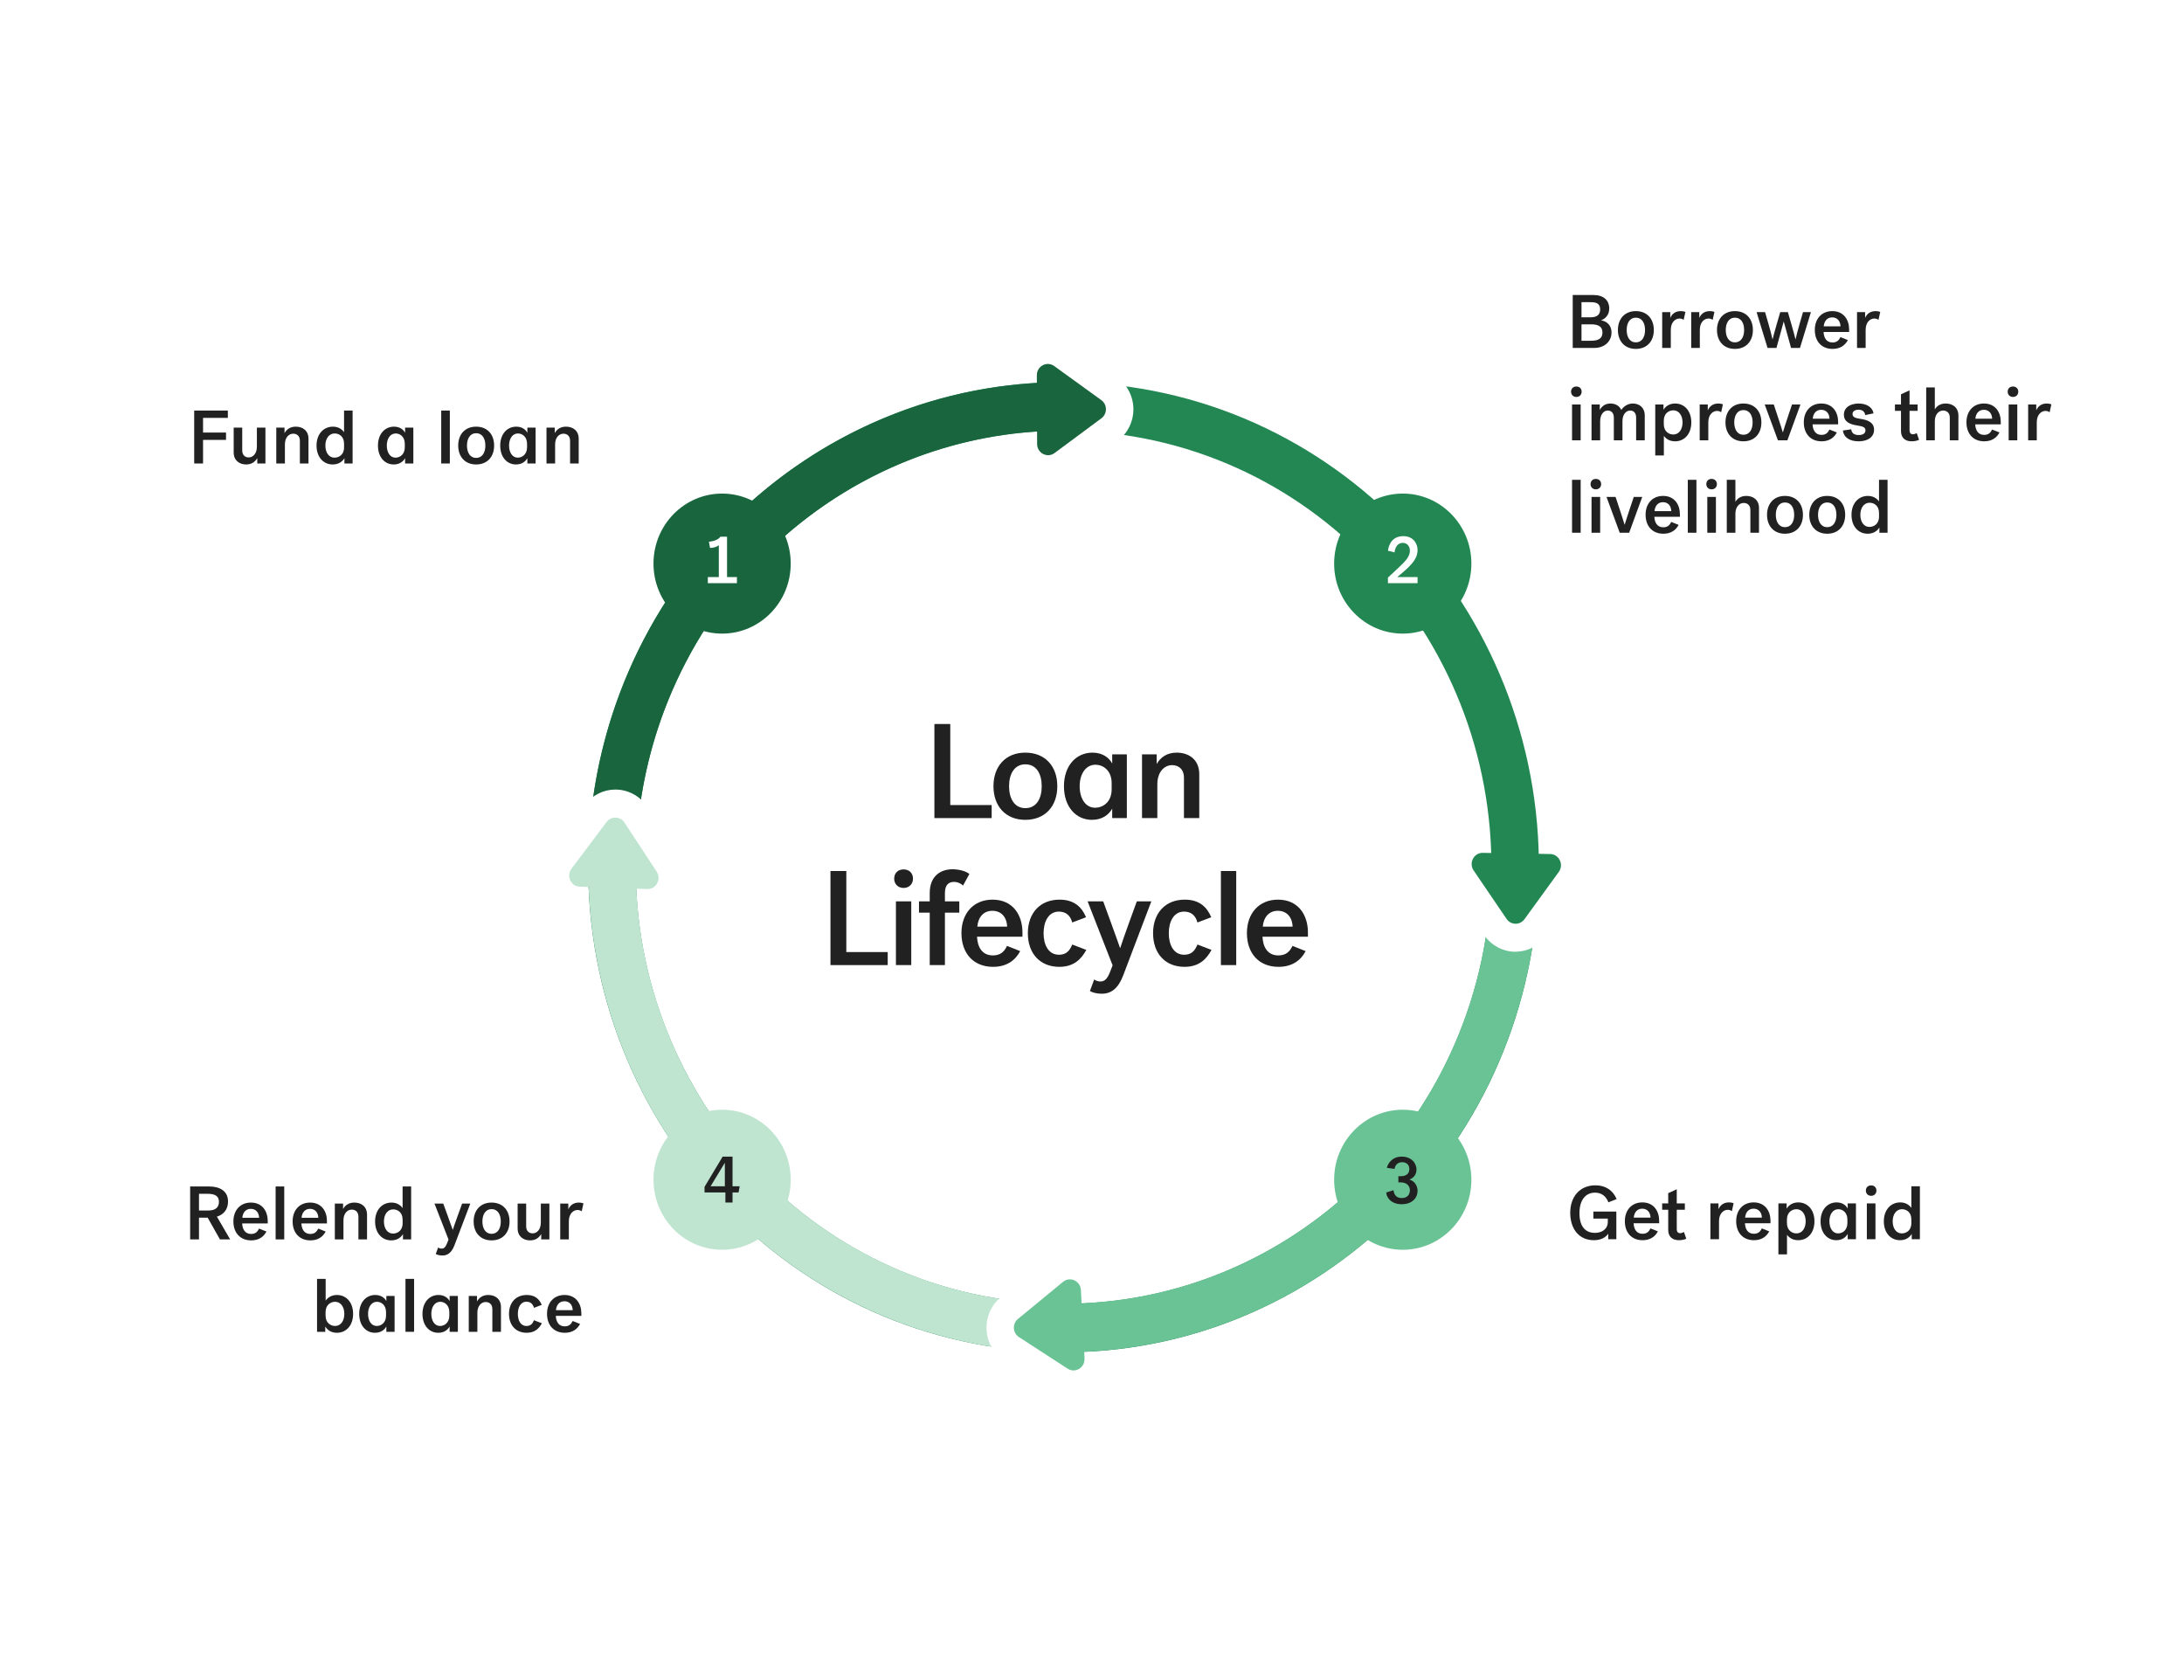 <svg width="520" height="400" viewBox="0 0 520 400" fill="none" xmlns="http://www.w3.org/2000/svg">
<rect width="520" height="400" rx="28" fill="white"/>
<path d="M48.345 110.347V104.731H53.817V102.985H48.345V99.493H54.249V97.747H46.239V110.347H48.345Z" fill="#212121"/>
<path d="M63.198 101.815H61.164V106.333C61.164 108.025 60.21 108.907 59.22 108.907C58.428 108.907 57.672 108.439 57.672 107.215V101.815H55.638V107.719C55.638 109.627 56.988 110.581 58.608 110.581C59.922 110.581 60.732 109.951 61.254 109.069V110.347H63.198V101.815Z" fill="#212121"/>
<path d="M65.782 110.347H67.834V105.829C67.834 104.137 68.788 103.255 69.814 103.255C70.606 103.255 71.398 103.723 71.398 104.947V110.347H73.45V104.461C73.45 102.535 72.082 101.581 70.426 101.581C69.094 101.581 68.248 102.229 67.744 103.111V101.815H65.782V110.347Z" fill="#212121"/>
<path d="M79.272 101.581C77.058 101.581 75.366 103.309 75.366 106.081C75.366 108.853 77.022 110.581 79.2 110.581C80.676 110.581 81.54 109.861 82.008 109.087V110.347H83.952V97.747H81.918V102.895C81.414 102.175 80.532 101.581 79.272 101.581ZM81.918 106.531C81.918 108.331 80.622 108.961 79.632 108.961C78.3 108.961 77.472 107.737 77.472 106.081C77.472 104.443 78.318 103.201 79.686 103.201C80.658 103.201 81.918 103.831 81.918 105.631V106.531Z" fill="#212121"/>
<path d="M89.991 106.081C89.991 108.853 91.611 110.581 93.735 110.581C95.175 110.581 96.003 109.861 96.453 109.087V110.347H98.415V101.815H96.453V103.039C96.021 102.211 95.103 101.581 93.807 101.581C91.647 101.581 89.991 103.309 89.991 106.081ZM94.221 103.201C95.157 103.201 96.381 103.885 96.381 105.685V106.477C96.381 108.277 95.139 108.961 94.167 108.961C92.889 108.961 92.097 107.737 92.097 106.081C92.097 104.443 92.907 103.201 94.221 103.201Z" fill="#212121"/>
<path d="M105.052 110.347H107.104V97.747H105.052V110.347Z" fill="#212121"/>
<path d="M113.364 101.581C110.736 101.581 109.098 103.399 109.098 106.081C109.098 108.763 110.736 110.581 113.364 110.581C116.01 110.581 117.648 108.763 117.648 106.081C117.648 103.399 116.01 101.581 113.364 101.581ZM113.364 109.015C111.888 109.015 111.186 107.701 111.186 106.081C111.186 104.461 111.888 103.147 113.364 103.147C114.876 103.147 115.56 104.461 115.56 106.081C115.56 107.701 114.876 109.015 113.364 109.015Z" fill="#212121"/>
<path d="M119.1 106.081C119.1 108.853 120.72 110.581 122.844 110.581C124.284 110.581 125.112 109.861 125.562 109.087V110.347H127.524V101.815H125.562V103.039C125.13 102.211 124.212 101.581 122.916 101.581C120.756 101.581 119.1 103.309 119.1 106.081ZM123.33 103.201C124.266 103.201 125.49 103.885 125.49 105.685V106.477C125.49 108.277 124.248 108.961 123.276 108.961C121.998 108.961 121.206 107.737 121.206 106.081C121.206 104.443 122.016 103.201 123.33 103.201Z" fill="#212121"/>
<path d="M130.118 110.347H132.17V105.829C132.17 104.137 133.124 103.255 134.15 103.255C134.942 103.255 135.734 103.723 135.734 104.947V110.347H137.786V104.461C137.786 102.535 136.418 101.581 134.762 101.581C133.43 101.581 132.584 102.229 132.08 103.111V101.815H130.118V110.347Z" fill="#212121"/>
<path d="M374.458 82.837H379.625C382 82.837 383.693 81.307 383.693 79.165C383.693 77.275 382.397 76.447 381.191 76.267C382.109 75.925 383.153 75.115 383.153 73.441C383.153 71.515 381.82 70.237 379.391 70.237H374.458V82.837ZM378.832 71.947C380.326 71.947 380.993 72.469 380.993 73.657C380.993 74.971 380.201 75.547 378.671 75.547H376.547V71.947H378.832ZM376.547 77.221H378.851C380.507 77.221 381.533 77.707 381.533 79.165C381.533 80.299 380.939 81.127 378.887 81.127H376.547V77.221Z" fill="#212121"/>
<path d="M389.482 74.071C386.854 74.071 385.216 75.889 385.216 78.571C385.216 81.253 386.854 83.071 389.482 83.071C392.128 83.071 393.766 81.253 393.766 78.571C393.766 75.889 392.128 74.071 389.482 74.071ZM389.482 81.505C388.006 81.505 387.304 80.191 387.304 78.571C387.304 76.951 388.006 75.637 389.482 75.637C390.994 75.637 391.678 76.951 391.678 78.571C391.678 80.191 390.994 81.505 389.482 81.505Z" fill="#212121"/>
<path d="M401.285 74.269C400.943 74.125 400.547 74.071 400.205 74.071C399.035 74.071 398.153 74.611 397.685 75.691V74.305H395.759V82.837H397.811V78.535C397.811 76.699 398.891 75.835 399.881 75.835C400.241 75.835 400.619 75.943 400.871 76.159L401.285 74.269Z" fill="#212121"/>
<path d="M408.194 74.269C407.852 74.125 407.456 74.071 407.114 74.071C405.944 74.071 405.062 74.611 404.594 75.691V74.305H402.668V82.837H404.72V78.535C404.72 76.699 405.8 75.835 406.79 75.835C407.15 75.835 407.528 75.943 407.78 76.159L408.194 74.269Z" fill="#212121"/>
<path d="M413.072 74.071C410.444 74.071 408.806 75.889 408.806 78.571C408.806 81.253 410.444 83.071 413.072 83.071C415.718 83.071 417.356 81.253 417.356 78.571C417.356 75.889 415.718 74.071 413.072 74.071ZM413.072 81.505C411.596 81.505 410.894 80.191 410.894 78.571C410.894 76.951 411.596 75.637 413.072 75.637C414.584 75.637 415.268 76.951 415.268 78.571C415.268 80.191 414.584 81.505 413.072 81.505Z" fill="#212121"/>
<path d="M423.868 74.305C423.85 74.305 422.338 79.525 422.05 80.767H422.014C421.78 79.435 420.25 74.305 420.25 74.305H418.234L420.844 82.837H422.968C422.968 82.837 424.57 77.059 424.696 76.537C424.822 77.059 426.442 82.837 426.442 82.837H428.566L431.176 74.305H429.286C429.286 74.305 427.792 79.381 427.522 80.767H427.486C427.234 79.597 425.686 74.305 425.686 74.305H423.868Z" fill="#212121"/>
<path d="M438.199 80.263C437.857 81.001 437.353 81.541 436.309 81.541C434.797 81.541 434.239 80.317 434.185 79.039H440.269V78.463C440.269 76.141 438.991 74.071 436.255 74.071C433.753 74.071 432.097 75.871 432.097 78.553C432.097 81.271 433.717 83.071 436.327 83.071C438.109 83.071 439.297 82.243 439.963 80.965L438.199 80.263ZM436.237 75.565C437.371 75.565 438.163 76.339 438.217 77.689H434.221C434.329 76.447 435.031 75.565 436.237 75.565Z" fill="#212121"/>
<path d="M447.674 74.269C447.332 74.125 446.936 74.071 446.594 74.071C445.424 74.071 444.542 74.611 444.074 75.691V74.305H442.148V82.837H444.2V78.535C444.2 76.699 445.28 75.835 446.27 75.835C446.63 75.835 447.008 75.943 447.26 76.159L447.674 74.269Z" fill="#212121"/>
<path d="M374.062 93.263C374.062 93.947 374.548 94.505 375.322 94.505C376.096 94.505 376.583 93.947 376.583 93.263C376.583 92.507 376.06 92.021 375.322 92.021C374.584 92.021 374.062 92.507 374.062 93.263ZM374.297 104.837H376.349V96.305H374.297V104.837Z" fill="#212121"/>
<path d="M378.937 104.837H380.989V100.319C380.989 98.627 381.871 97.745 382.807 97.745C383.545 97.745 384.247 98.213 384.247 99.437V104.837H386.299V100.319C386.299 98.627 387.181 97.745 388.135 97.745C388.873 97.745 389.557 98.213 389.557 99.437V104.837H391.609V98.933C391.609 97.025 390.313 96.071 388.765 96.071C387.487 96.071 386.515 96.845 386.029 97.601C385.579 96.629 384.625 96.071 383.437 96.071C382.195 96.071 381.385 96.719 380.899 97.601V96.305H378.937V104.837Z" fill="#212121"/>
<path d="M398.841 105.071C401.037 105.071 402.693 103.343 402.693 100.571C402.693 97.799 401.037 96.071 398.841 96.071C397.491 96.071 396.555 96.737 396.069 97.565V96.305H394.107V108.437H396.159V103.775C396.645 104.441 397.455 105.071 398.841 105.071ZM396.141 100.157C396.141 98.375 397.401 97.691 398.409 97.691C399.759 97.691 400.605 98.933 400.605 100.571C400.605 102.227 399.759 103.451 398.409 103.451C397.401 103.451 396.141 102.767 396.141 100.985V100.157Z" fill="#212121"/>
<path d="M410.215 96.269C409.873 96.125 409.477 96.071 409.135 96.071C407.965 96.071 407.083 96.611 406.615 97.691V96.305H404.689V104.837H406.741V100.535C406.741 98.699 407.821 97.835 408.811 97.835C409.171 97.835 409.549 97.943 409.801 98.159L410.215 96.269Z" fill="#212121"/>
<path d="M415.094 96.071C412.466 96.071 410.827 97.889 410.827 100.571C410.827 103.253 412.466 105.071 415.094 105.071C417.74 105.071 419.377 103.253 419.377 100.571C419.377 97.889 417.74 96.071 415.094 96.071ZM415.094 103.505C413.618 103.505 412.916 102.191 412.916 100.571C412.916 98.951 413.618 97.637 415.094 97.637C416.606 97.637 417.29 98.951 417.29 100.571C417.29 102.191 416.606 103.505 415.094 103.505Z" fill="#212121"/>
<path d="M423.318 104.837H425.568L428.682 96.305H426.666C426.666 96.305 424.902 101.525 424.506 102.911H424.47C424.074 101.525 422.328 96.305 422.328 96.305H420.168L423.318 104.837Z" fill="#212121"/>
<path d="M435.58 102.263C435.238 103.001 434.734 103.541 433.69 103.541C432.178 103.541 431.62 102.317 431.566 101.039H437.65V100.463C437.65 98.141 436.372 96.071 433.636 96.071C431.134 96.071 429.478 97.871 429.478 100.553C429.478 103.271 431.098 105.071 433.708 105.071C435.49 105.071 436.678 104.243 437.344 102.965L435.58 102.263ZM433.618 97.565C434.752 97.565 435.544 98.339 435.598 99.689H431.602C431.71 98.447 432.412 97.565 433.618 97.565Z" fill="#212121"/>
<path d="M441.077 98.573C441.077 97.907 441.707 97.547 442.499 97.547C443.453 97.547 443.993 98.015 444.101 98.825L446.081 98.411C445.847 96.953 444.407 96.071 442.535 96.071C440.699 96.071 439.025 96.917 439.025 98.717C439.025 100.373 440.321 101.021 442.265 101.309C443.687 101.525 444.155 101.795 444.155 102.461C444.155 103.217 443.507 103.577 442.553 103.577C441.527 103.577 440.861 103.163 440.771 102.209L438.791 102.497C438.989 104.171 440.429 105.071 442.535 105.071C444.749 105.071 446.207 104.027 446.207 102.317C446.207 100.517 444.623 99.959 442.841 99.707C441.797 99.545 441.077 99.329 441.077 98.573Z" fill="#212121"/>
<path d="M456.362 103.109C456.092 103.253 455.822 103.397 455.462 103.397C454.976 103.397 454.652 103.127 454.652 102.389V97.817H456.578V96.305H454.652V92.939L452.618 93.875V96.305H451.178V97.817H452.618V102.641C452.618 104.207 453.59 105.071 455.174 105.071C455.84 105.071 456.488 104.927 456.92 104.711L456.362 103.109Z" fill="#212121"/>
<path d="M458.619 104.837H460.671V100.319C460.671 98.627 461.625 97.745 462.651 97.745C463.461 97.745 464.235 98.213 464.235 99.437V104.837H466.287V98.951C466.287 97.025 464.919 96.071 463.263 96.071C461.913 96.071 461.103 96.719 460.671 97.475V92.237H458.619V104.837Z" fill="#212121"/>
<path d="M474.305 102.263C473.963 103.001 473.459 103.541 472.415 103.541C470.903 103.541 470.345 102.317 470.291 101.039H476.375V100.463C476.375 98.141 475.097 96.071 472.361 96.071C469.859 96.071 468.203 97.871 468.203 100.553C468.203 103.271 469.823 105.071 472.433 105.071C474.215 105.071 475.403 104.243 476.069 102.965L474.305 102.263ZM472.343 97.565C473.477 97.565 474.269 98.339 474.323 99.689H470.326C470.434 98.447 471.137 97.565 472.343 97.565Z" fill="#212121"/>
<path d="M478.02 93.263C478.02 93.947 478.506 94.505 479.28 94.505C480.054 94.505 480.54 93.947 480.54 93.263C480.54 92.507 480.018 92.021 479.28 92.021C478.542 92.021 478.02 92.507 478.02 93.263ZM478.254 104.837H480.306V96.305H478.254V104.837Z" fill="#212121"/>
<path d="M488.42 96.269C488.078 96.125 487.682 96.071 487.34 96.071C486.17 96.071 485.288 96.611 484.82 97.691V96.305H482.894V104.837H484.946V100.535C484.946 98.699 486.026 97.835 487.016 97.835C487.376 97.835 487.754 97.943 488.006 98.159L488.42 96.269Z" fill="#212121"/>
<path d="M374.297 126.837H376.349V114.237H374.297V126.837Z" fill="#212121"/>
<path d="M378.703 115.263C378.703 115.947 379.189 116.505 379.963 116.505C380.737 116.505 381.223 115.947 381.223 115.263C381.223 114.507 380.701 114.021 379.963 114.021C379.225 114.021 378.703 114.507 378.703 115.263ZM378.937 126.837H380.989V118.305H378.937V126.837Z" fill="#212121"/>
<path d="M385.648 126.837H387.898L391.012 118.305H388.996C388.996 118.305 387.232 123.525 386.836 124.911H386.8C386.404 123.525 384.658 118.305 384.658 118.305H382.498L385.648 126.837Z" fill="#212121"/>
<path d="M397.91 124.263C397.568 125.001 397.064 125.541 396.02 125.541C394.508 125.541 393.95 124.317 393.896 123.039H399.98V122.463C399.98 120.141 398.702 118.071 395.966 118.071C393.464 118.071 391.808 119.871 391.808 122.553C391.808 125.271 393.428 127.071 396.038 127.071C397.82 127.071 399.008 126.243 399.674 124.965L397.91 124.263ZM395.948 119.565C397.082 119.565 397.874 120.339 397.928 121.689H393.932C394.04 120.447 394.742 119.565 395.948 119.565Z" fill="#212121"/>
<path d="M401.859 126.837H403.911V114.237H401.859V126.837Z" fill="#212121"/>
<path d="M406.266 115.263C406.266 115.947 406.752 116.505 407.526 116.505C408.3 116.505 408.786 115.947 408.786 115.263C408.786 114.507 408.264 114.021 407.526 114.021C406.788 114.021 406.266 114.507 406.266 115.263ZM406.5 126.837H408.552V118.305H406.5V126.837Z" fill="#212121"/>
<path d="M411.14 126.837H413.192V122.319C413.192 120.627 414.146 119.745 415.172 119.745C415.982 119.745 416.756 120.213 416.756 121.437V126.837H418.808V120.951C418.808 119.025 417.44 118.071 415.784 118.071C414.434 118.071 413.624 118.719 413.192 119.475V114.237H411.14V126.837Z" fill="#212121"/>
<path d="M424.99 118.071C422.362 118.071 420.724 119.889 420.724 122.571C420.724 125.253 422.362 127.071 424.99 127.071C427.636 127.071 429.274 125.253 429.274 122.571C429.274 119.889 427.636 118.071 424.99 118.071ZM424.99 125.505C423.514 125.505 422.812 124.191 422.812 122.571C422.812 120.951 423.514 119.637 424.99 119.637C426.502 119.637 427.186 120.951 427.186 122.571C427.186 124.191 426.502 125.505 424.99 125.505Z" fill="#212121"/>
<path d="M435.045 118.071C432.417 118.071 430.779 119.889 430.779 122.571C430.779 125.253 432.417 127.071 435.045 127.071C437.691 127.071 439.329 125.253 439.329 122.571C439.329 119.889 437.691 118.071 435.045 118.071ZM435.045 125.505C433.569 125.505 432.867 124.191 432.867 122.571C432.867 120.951 433.569 119.637 435.045 119.637C436.557 119.637 437.241 120.951 437.241 122.571C437.241 124.191 436.557 125.505 435.045 125.505Z" fill="#212121"/>
<path d="M444.739 118.071C442.525 118.071 440.833 119.799 440.833 122.571C440.833 125.343 442.489 127.071 444.667 127.071C446.143 127.071 447.007 126.351 447.475 125.577V126.837H449.419V114.237H447.385V119.385C446.881 118.665 445.999 118.071 444.739 118.071ZM447.385 123.021C447.385 124.821 446.089 125.451 445.099 125.451C443.767 125.451 442.939 124.227 442.939 122.571C442.939 120.933 443.785 119.691 445.153 119.691C446.125 119.691 447.385 120.321 447.385 122.121V123.021Z" fill="#212121"/>
<path d="M379.372 290.127H382.81V290.883C382.81 292.701 381.334 293.529 379.75 293.529C377.374 293.529 376.06 291.891 376.06 288.849C376.06 285.663 377.554 283.953 379.768 283.953C381.37 283.953 382.414 284.853 382.954 286.257L384.916 285.483C384.016 283.377 382.27 282.207 379.876 282.207C376.132 282.207 373.864 284.925 373.864 288.759C373.864 292.413 375.826 295.275 379.498 295.275C381.352 295.275 382.396 294.483 382.918 293.727V295.041H384.844V288.453H379.372V290.127Z" fill="#212121"/>
<path d="M392.97 292.467C392.628 293.205 392.124 293.745 391.08 293.745C389.568 293.745 389.01 292.521 388.956 291.243H395.04V290.667C395.04 288.345 393.762 286.275 391.026 286.275C388.524 286.275 386.868 288.075 386.868 290.757C386.868 293.475 388.488 295.275 391.098 295.275C392.88 295.275 394.068 294.447 394.734 293.169L392.97 292.467ZM391.008 287.769C392.142 287.769 392.934 288.543 392.988 289.893H388.992C389.1 288.651 389.802 287.769 391.008 287.769Z" fill="#212121"/>
<path d="M400.938 293.313C400.668 293.457 400.398 293.601 400.038 293.601C399.552 293.601 399.228 293.331 399.228 292.593V288.021H401.154V286.509H399.228V283.143L397.194 284.079V286.509H395.754V288.021H397.194V292.845C397.194 294.411 398.166 295.275 399.75 295.275C400.416 295.275 401.064 295.131 401.496 294.915L400.938 293.313Z" fill="#212121"/>
<path d="M412.764 286.473C412.422 286.329 412.026 286.275 411.684 286.275C410.514 286.275 409.632 286.815 409.164 287.895V286.509H407.238V295.041H409.29V290.739C409.29 288.903 410.37 288.039 411.36 288.039C411.72 288.039 412.098 288.147 412.35 288.363L412.764 286.473Z" fill="#212121"/>
<path d="M419.478 292.467C419.136 293.205 418.632 293.745 417.588 293.745C416.076 293.745 415.518 292.521 415.464 291.243H421.548V290.667C421.548 288.345 420.27 286.275 417.534 286.275C415.032 286.275 413.376 288.075 413.376 290.757C413.376 293.475 414.996 295.275 417.606 295.275C419.388 295.275 420.576 294.447 421.242 293.169L419.478 292.467ZM417.516 287.769C418.65 287.769 419.442 288.543 419.496 289.893H415.5C415.608 288.651 416.31 287.769 417.516 287.769Z" fill="#212121"/>
<path d="M428.161 295.275C430.357 295.275 432.013 293.547 432.013 290.775C432.013 288.003 430.357 286.275 428.161 286.275C426.811 286.275 425.875 286.941 425.389 287.769V286.509H423.427V298.641H425.479V293.979C425.965 294.645 426.775 295.275 428.161 295.275ZM425.461 290.361C425.461 288.579 426.721 287.895 427.729 287.895C429.079 287.895 429.925 289.137 429.925 290.775C429.925 292.431 429.079 293.655 427.729 293.655C426.721 293.655 425.461 292.971 425.461 291.189V290.361Z" fill="#212121"/>
<path d="M433.468 290.775C433.468 293.547 435.088 295.275 437.212 295.275C438.652 295.275 439.48 294.555 439.93 293.781V295.041H441.892V286.509H439.93V287.733C439.498 286.905 438.58 286.275 437.284 286.275C435.124 286.275 433.468 288.003 433.468 290.775ZM437.698 287.895C438.634 287.895 439.858 288.579 439.858 290.379V291.171C439.858 292.971 438.616 293.655 437.644 293.655C436.366 293.655 435.574 292.431 435.574 290.775C435.574 289.137 436.384 287.895 437.698 287.895Z" fill="#212121"/>
<path d="M444.252 283.467C444.252 284.151 444.738 284.709 445.512 284.709C446.286 284.709 446.772 284.151 446.772 283.467C446.772 282.711 446.25 282.225 445.512 282.225C444.774 282.225 444.252 282.711 444.252 283.467ZM444.486 295.041H446.538V286.509H444.486V295.041Z" fill="#212121"/>
<path d="M452.438 286.275C450.224 286.275 448.532 288.003 448.532 290.775C448.532 293.547 450.188 295.275 452.366 295.275C453.842 295.275 454.706 294.555 455.174 293.781V295.041H457.118V282.441H455.084V287.589C454.58 286.869 453.698 286.275 452.438 286.275ZM455.084 291.225C455.084 293.025 453.788 293.655 452.798 293.655C451.466 293.655 450.638 292.431 450.638 290.775C450.638 289.137 451.484 287.895 452.852 287.895C453.824 287.895 455.084 288.525 455.084 290.325V291.225Z" fill="#212121"/>
<path d="M54.291 286.082C54.291 283.31 51.986 282.482 49.791 282.482H45.273V295.082H47.379V289.916H49.449L52.364 295.082H54.794L51.645 289.664C53.246 289.178 54.291 287.954 54.291 286.082ZM52.13 286.136C52.13 287.414 51.356 288.206 49.593 288.206H47.379V284.228H49.449C51.194 284.228 52.13 284.768 52.13 286.136Z" fill="#212121"/>
<path d="M61.675 292.508C61.333 293.246 60.829 293.786 59.785 293.786C58.273 293.786 57.715 292.562 57.661 291.284H63.745V290.708C63.745 288.386 62.467 286.316 59.731 286.316C57.229 286.316 55.573 288.116 55.573 290.798C55.573 293.516 57.193 295.316 59.803 295.316C61.585 295.316 62.773 294.488 63.439 293.21L61.675 292.508ZM59.713 287.81C60.847 287.81 61.639 288.584 61.693 289.934H57.697C57.805 288.692 58.507 287.81 59.713 287.81Z" fill="#212121"/>
<path d="M65.624 295.082H67.676V282.482H65.624V295.082Z" fill="#212121"/>
<path d="M75.773 292.508C75.431 293.246 74.927 293.786 73.883 293.786C72.371 293.786 71.813 292.562 71.759 291.284H77.843V290.708C77.843 288.386 76.565 286.316 73.829 286.316C71.327 286.316 69.671 288.116 69.671 290.798C69.671 293.516 71.291 295.316 73.901 295.316C75.683 295.316 76.871 294.488 77.537 293.21L75.773 292.508ZM73.811 287.81C74.945 287.81 75.737 288.584 75.791 289.934H71.795C71.903 288.692 72.605 287.81 73.811 287.81Z" fill="#212121"/>
<path d="M79.722 295.082H81.774V290.564C81.774 288.872 82.728 287.99 83.754 287.99C84.546 287.99 85.338 288.458 85.338 289.682V295.082H87.39V289.196C87.39 287.27 86.022 286.316 84.366 286.316C83.034 286.316 82.188 286.964 81.684 287.846V286.55H79.722V295.082Z" fill="#212121"/>
<path d="M93.212 286.316C90.998 286.316 89.305 288.044 89.305 290.816C89.305 293.588 90.962 295.316 93.139 295.316C94.615 295.316 95.48 294.596 95.948 293.822V295.082H97.891V282.482H95.858V287.63C95.353 286.91 94.472 286.316 93.212 286.316ZM95.858 291.266C95.858 293.066 94.561 293.696 93.572 293.696C92.24 293.696 91.412 292.472 91.412 290.816C91.412 289.178 92.257 287.936 93.626 287.936C94.597 287.936 95.858 288.566 95.858 290.366V291.266Z" fill="#212121"/>
<path d="M111.977 286.55H110.033C110.033 286.55 108.125 291.752 107.819 292.778H107.783C107.441 291.752 105.533 286.55 105.533 286.55H103.445L106.793 295.118L106.433 296.036C106.055 296.99 105.677 297.278 105.155 297.278C104.849 297.278 104.543 297.17 104.327 297.008L103.751 298.556C104.093 298.754 104.651 298.916 105.353 298.916C106.595 298.916 107.549 298.214 108.215 296.45L111.977 286.55Z" fill="#212121"/>
<path d="M117.038 286.316C114.41 286.316 112.772 288.134 112.772 290.816C112.772 293.498 114.41 295.316 117.038 295.316C119.684 295.316 121.322 293.498 121.322 290.816C121.322 288.134 119.684 286.316 117.038 286.316ZM117.038 293.75C115.562 293.75 114.86 292.436 114.86 290.816C114.86 289.196 115.562 287.882 117.038 287.882C118.55 287.882 119.234 289.196 119.234 290.816C119.234 292.436 118.55 293.75 117.038 293.75Z" fill="#212121"/>
<path d="M130.804 286.55H128.77V291.068C128.77 292.76 127.816 293.642 126.826 293.642C126.034 293.642 125.278 293.174 125.278 291.95V286.55H123.244V292.454C123.244 294.362 124.594 295.316 126.214 295.316C127.528 295.316 128.338 294.686 128.86 293.804V295.082H130.804V286.55Z" fill="#212121"/>
<path d="M138.914 286.514C138.572 286.37 138.176 286.316 137.834 286.316C136.664 286.316 135.782 286.856 135.314 287.936V286.55H133.388V295.082H135.44V290.78C135.44 288.944 136.52 288.08 137.51 288.08C137.87 288.08 138.248 288.188 138.5 288.404L138.914 286.514Z" fill="#212121"/>
<path d="M80.219 308.316C78.942 308.316 78.041 308.928 77.537 309.648V304.482H75.486V317.082H77.448V315.822C77.915 316.596 78.761 317.316 80.219 317.316C82.415 317.316 84.072 315.588 84.072 312.816C84.072 310.044 82.415 308.316 80.219 308.316ZM77.519 312.402C77.519 310.62 78.779 309.936 79.787 309.936C81.138 309.936 81.984 311.178 81.984 312.816C81.984 314.472 81.138 315.696 79.787 315.696C78.779 315.696 77.519 315.012 77.519 313.23V312.402Z" fill="#212121"/>
<path d="M85.526 312.816C85.526 315.588 87.146 317.316 89.27 317.316C90.71 317.316 91.538 316.596 91.988 315.822V317.082H93.95V308.55H91.988V309.774C91.556 308.946 90.638 308.316 89.342 308.316C87.182 308.316 85.526 310.044 85.526 312.816ZM89.756 309.936C90.692 309.936 91.916 310.62 91.916 312.42V313.212C91.916 315.012 90.674 315.696 89.702 315.696C88.424 315.696 87.632 314.472 87.632 312.816C87.632 311.178 88.442 309.936 89.756 309.936Z" fill="#212121"/>
<path d="M96.544 317.082H98.596V304.482H96.544V317.082Z" fill="#212121"/>
<path d="M100.591 312.816C100.591 315.588 102.211 317.316 104.335 317.316C105.775 317.316 106.603 316.596 107.053 315.822V317.082H109.015V308.55H107.053V309.774C106.621 308.946 105.703 308.316 104.407 308.316C102.247 308.316 100.591 310.044 100.591 312.816ZM104.821 309.936C105.757 309.936 106.981 310.62 106.981 312.42V313.212C106.981 315.012 105.739 315.696 104.767 315.696C103.489 315.696 102.697 314.472 102.697 312.816C102.697 311.178 103.507 309.936 104.821 309.936Z" fill="#212121"/>
<path d="M111.609 317.082H113.661V312.564C113.661 310.872 114.615 309.99 115.641 309.99C116.433 309.99 117.225 310.458 117.225 311.682V317.082H119.277V311.196C119.277 309.27 117.909 308.316 116.253 308.316C114.921 308.316 114.075 308.964 113.571 309.846V308.55H111.609V317.082Z" fill="#212121"/>
<path d="M121.192 312.816C121.192 315.534 122.83 317.316 125.404 317.316C127.33 317.316 128.338 316.308 129.022 315.048L127.132 314.328C126.826 315.102 126.376 315.696 125.368 315.696C123.892 315.696 123.298 314.292 123.298 312.816C123.298 311.304 123.928 309.918 125.35 309.918C126.304 309.918 126.898 310.458 127.132 311.376L128.986 310.674C128.428 309.342 127.42 308.316 125.44 308.316C122.812 308.316 121.192 310.134 121.192 312.816Z" fill="#212121"/>
<path d="M136.347 314.508C136.005 315.246 135.501 315.786 134.457 315.786C132.945 315.786 132.387 314.562 132.333 313.284H138.417V312.708C138.417 310.386 137.139 308.316 134.403 308.316C131.901 308.316 130.245 310.116 130.245 312.798C130.245 315.516 131.865 317.316 134.475 317.316C136.257 317.316 137.445 316.488 138.111 315.21L136.347 314.508ZM134.385 309.81C135.519 309.81 136.311 310.584 136.365 311.934H132.369C132.477 310.692 133.179 309.81 134.385 309.81Z" fill="#212121"/>
<g filter="url(#filter0_d_1178_4348)">
<path d="M228.478 188.775H242.11V185.671H232.254V166.375H228.478V188.775Z" fill="#212121"/>
<path d="M250.124 173.191C245.452 173.191 242.54 176.423 242.54 181.191C242.54 185.959 245.452 189.191 250.124 189.191C254.828 189.191 257.74 185.959 257.74 181.191C257.74 176.423 254.828 173.191 250.124 173.191ZM250.124 186.407C247.5 186.407 246.252 184.071 246.252 181.191C246.252 178.311 247.5 175.975 250.124 175.975C252.812 175.975 254.028 178.311 254.028 181.191C254.028 184.071 252.812 186.407 250.124 186.407Z" fill="#212121"/>
<path d="M259.321 181.191C259.321 186.119 262.201 189.191 265.977 189.191C268.537 189.191 270.009 187.911 270.809 186.535V188.775H274.297V173.607H270.809V175.783C270.041 174.311 268.409 173.191 266.105 173.191C262.265 173.191 259.321 176.263 259.321 181.191ZM266.841 176.071C268.505 176.071 270.681 177.287 270.681 180.487V181.895C270.681 185.095 268.473 186.311 266.745 186.311C264.473 186.311 263.065 184.135 263.065 181.191C263.065 178.279 264.505 176.071 266.841 176.071Z" fill="#212121"/>
<path d="M277.908 188.775H281.556V180.743C281.556 177.735 283.252 176.167 285.076 176.167C286.484 176.167 287.892 176.999 287.892 179.175V188.775H291.54V178.311C291.54 174.887 289.108 173.191 286.164 173.191C283.796 173.191 282.292 174.343 281.396 175.911V173.607H277.908V188.775Z" fill="#212121"/>
<path d="M203.728 223.775H217.36V220.671H207.504V201.375H203.728V223.775Z" fill="#212121"/>
<path d="M218.899 203.199C218.899 204.415 219.763 205.407 221.139 205.407C222.515 205.407 223.379 204.415 223.379 203.199C223.379 201.855 222.451 200.991 221.139 200.991C219.827 200.991 218.899 201.855 218.899 203.199ZM219.315 223.775H222.963V208.607H219.315V223.775Z" fill="#212121"/>
<path d="M224.805 211.295H227.365V223.775H230.981V211.295H234.405V208.607H230.981V206.591C230.981 204.735 231.845 203.967 233.125 203.967C234.085 203.967 234.853 204.415 235.301 204.831L236.805 202.079C235.973 201.407 234.341 200.959 232.773 200.959C230.181 200.959 227.365 202.367 227.365 206.623V208.607H224.805V211.295Z" fill="#212121"/>
<path d="M245.763 219.199C245.155 220.511 244.259 221.471 242.403 221.471C239.715 221.471 238.723 219.295 238.627 217.023H249.443V215.999C249.443 211.871 247.171 208.191 242.307 208.191C237.859 208.191 234.915 211.391 234.915 216.159C234.915 220.991 237.795 224.191 242.435 224.191C245.603 224.191 247.715 222.719 248.899 220.447L245.763 219.199ZM242.275 210.847C244.291 210.847 245.699 212.223 245.795 214.623H238.691C238.883 212.415 240.131 210.847 242.275 210.847Z" fill="#212121"/>
<path d="M250.727 216.191C250.727 221.023 253.639 224.191 258.215 224.191C261.639 224.191 263.431 222.399 264.647 220.159L261.287 218.879C260.743 220.255 259.943 221.311 258.151 221.311C255.527 221.311 254.471 218.815 254.471 216.191C254.471 213.503 255.591 211.039 258.119 211.039C259.815 211.039 260.871 211.999 261.287 213.631L264.583 212.383C263.591 210.015 261.799 208.191 258.279 208.191C253.607 208.191 250.727 211.423 250.727 216.191Z" fill="#212121"/>
<path d="M280.125 208.607H276.669C276.669 208.607 273.277 217.855 272.733 219.679H272.669C272.061 217.855 268.669 208.607 268.669 208.607H264.957L270.909 223.839L270.269 225.471C269.597 227.167 268.925 227.679 267.997 227.679C267.453 227.679 266.909 227.487 266.525 227.199L265.501 229.951C266.109 230.303 267.101 230.591 268.349 230.591C270.557 230.591 272.253 229.343 273.437 226.207L280.125 208.607Z" fill="#212121"/>
<path d="M280.54 216.191C280.54 221.023 283.452 224.191 288.028 224.191C291.452 224.191 293.244 222.399 294.46 220.159L291.1 218.879C290.556 220.255 289.756 221.311 287.964 221.311C285.34 221.311 284.284 218.815 284.284 216.191C284.284 213.503 285.404 211.039 287.932 211.039C289.628 211.039 290.684 211.999 291.1 213.631L294.396 212.383C293.404 210.015 291.612 208.191 288.092 208.191C283.42 208.191 280.54 211.423 280.54 216.191Z" fill="#212121"/>
<path d="M296.69 223.775H300.338V201.375H296.69V223.775Z" fill="#212121"/>
<path d="M313.732 219.199C313.124 220.511 312.228 221.471 310.372 221.471C307.684 221.471 306.692 219.295 306.596 217.023H317.412V215.999C317.412 211.871 315.14 208.191 310.276 208.191C305.828 208.191 302.884 211.391 302.884 216.159C302.884 220.991 305.764 224.191 310.404 224.191C313.572 224.191 315.684 222.719 316.868 220.447L313.732 219.199ZM310.244 210.847C312.26 210.847 313.668 212.223 313.764 214.623H306.66C306.852 212.415 308.1 210.847 310.244 210.847Z" fill="#212121"/>
<path d="M177.929 151.522C190.56 151.522 200.8 141.074 200.8 128.184C200.8 115.295 190.56 104.846 177.929 104.846C165.297 104.846 155.058 115.295 155.058 128.184C155.058 141.074 165.297 151.522 177.929 151.522Z" fill="white"/>
<path d="M177.929 144.854C186.947 144.854 194.266 137.386 194.266 128.184C194.266 118.982 186.947 111.514 177.929 111.514C168.912 111.514 161.593 118.982 161.593 128.184C161.593 137.386 168.912 144.854 177.929 144.854Z" fill="#F4FBF7"/>
<path d="M339.988 151.522C352.62 151.522 362.86 141.074 362.86 128.184C362.86 115.295 352.62 104.846 339.988 104.846C327.357 104.846 317.117 115.295 317.117 128.184C317.117 141.074 327.357 151.522 339.988 151.522Z" fill="white"/>
<path d="M339.989 144.854C349.007 144.854 356.326 137.386 356.326 128.184C356.326 118.982 349.007 111.514 339.989 111.514C330.971 111.514 323.652 118.982 323.652 128.184C323.652 137.386 330.971 144.854 339.989 144.854Z" fill="#F4FBF7"/>
<path d="M339.988 298.219C352.62 298.219 362.86 287.77 362.86 274.881C362.86 261.991 352.62 251.542 339.988 251.542C327.357 251.542 317.117 261.991 317.117 274.881C317.117 287.77 327.357 298.219 339.988 298.219Z" fill="white"/>
<path d="M339.989 291.551C349.007 291.551 356.326 284.082 356.326 274.881C356.326 265.679 349.007 258.211 339.989 258.211C330.971 258.211 323.652 265.679 323.652 274.881C323.652 284.082 330.971 291.551 339.989 291.551Z" fill="#F4FBF7"/>
<path d="M255.561 109.047C250.529 109.047 246.425 104.873 246.399 99.739L246.334 83.375C246.334 80.868 247.262 78.521 248.987 76.761C250.699 75 253.065 74 255.496 74C257.391 74 259.22 74.6 260.776 75.72L271.989 83.829C274.394 85.562 275.831 88.39 275.858 91.39C275.871 94.391 274.459 97.231 272.081 99.005L260.932 107.273C259.351 108.447 257.495 109.06 255.561 109.06V109.047Z" fill="white"/>
<path d="M252.868 83.349L252.934 99.712C252.934 101.886 255.364 103.139 257.09 101.859L268.238 93.591C269.688 92.524 269.675 90.31 268.212 89.257L256.998 81.148C255.26 79.895 252.868 81.162 252.868 83.335V83.349Z" fill="#F4FBF7"/>
<path d="M366.859 220.603C363.866 220.603 361.056 219.109 359.344 216.589L351.489 205.04C349.542 202.173 349.32 198.478 350.901 195.384C352.483 192.29 355.593 190.37 359.004 190.37L375.197 190.65C378.634 190.704 381.719 192.704 383.248 195.865C384.777 199.012 384.437 202.733 382.385 205.547L374.204 216.802C372.479 219.163 369.734 220.576 366.859 220.576V220.603Z" fill="white"/>
<path d="M375.092 197.332L359.056 197.052C356.926 197.012 355.645 199.452 356.861 201.239L364.715 212.788C365.735 214.282 367.891 214.322 368.963 212.855L377.144 201.586C378.412 199.839 377.21 197.372 375.092 197.332V197.332Z" fill="#F4FBF7"/>
<path d="M261.612 326.971C259.874 326.971 258.188 326.464 256.711 325.504L245.118 317.983C242.635 316.382 241.054 313.622 240.897 310.634C240.727 307.634 241.995 304.727 244.295 302.846L255.025 294.018C256.645 292.684 258.684 291.951 260.749 291.951C265.611 291.951 269.636 295.831 269.898 300.779L270.773 317.116C270.917 319.703 270.028 322.157 268.29 324.037C266.565 325.904 264.134 326.971 261.638 326.971H261.612Z" fill="white"/>
<path d="M264.226 317.476L263.351 301.126C263.233 298.952 260.763 297.832 259.103 299.192L248.373 308.021C246.975 309.168 247.105 311.368 248.608 312.341L260.201 319.863C261.991 321.023 264.331 319.636 264.213 317.463L264.226 317.476Z" fill="#F4FBF7"/>
<path d="M159.867 212.335L143.844 211.774C140.407 211.654 137.349 209.614 135.885 206.427C134.408 203.253 134.8 199.545 136.905 196.758L145.269 185.636C147.02 183.315 149.66 181.982 152.522 181.982C155.581 181.982 158.417 183.529 160.129 186.116L167.8 197.798C169.682 200.666 169.865 204.333 168.271 207.387C166.676 210.441 163.592 212.335 160.207 212.335H159.893H159.867Z" fill="white"/>
<path d="M144.067 205.106L160.09 205.667C162.22 205.747 163.54 203.319 162.351 201.519L154.679 189.837C153.686 188.316 151.516 188.25 150.432 189.703L142.067 200.826C140.773 202.546 141.923 205.04 144.054 205.12L144.067 205.106Z" fill="#F4FBF7"/>
<path d="M259.364 322.624C254.855 322.624 250.281 322.357 245.772 321.837C180.177 314.262 132.853 253.663 140.276 186.743C147.125 124.93 198.213 78.308 259.076 78.308C263.585 78.308 268.16 78.574 272.669 79.094C338.25 86.669 385.574 147.268 378.151 214.202C371.303 276.014 320.228 322.624 259.351 322.624H259.364ZM259.103 103.193C210.642 103.193 169.97 140.307 164.52 189.53C161.658 215.349 168.82 240.754 184.686 261.064C200.552 281.389 223.214 294.178 248.516 297.098C252.111 297.512 255.757 297.725 259.364 297.725C307.825 297.725 348.484 260.611 353.947 211.388C356.809 185.569 349.647 160.164 333.781 139.853C317.914 119.529 295.239 106.74 269.95 103.819C266.356 103.406 262.71 103.193 259.116 103.193H259.103Z" fill="white"/>
<path d="M177.929 298.219C190.56 298.219 200.8 287.77 200.8 274.881C200.8 261.991 190.56 251.542 177.929 251.542C165.297 251.542 155.058 261.991 155.058 274.881C155.058 287.77 165.297 298.219 177.929 298.219Z" fill="white"/>
<path d="M271.95 85.722C334.056 92.897 378.7 150.082 371.682 213.455C364.651 276.828 308.61 322.384 246.504 315.222C184.399 308.047 139.741 250.862 146.772 187.49C153.804 124.117 209.845 78.548 271.95 85.722ZM247.785 303.74C303.683 310.194 354.117 269.186 360.443 212.148C366.768 155.11 326.58 103.646 270.683 97.191C214.772 90.75 164.338 131.745 158.012 188.783C151.687 245.821 191.875 297.285 247.772 303.74H247.785Z" fill="#228752"/>
<path d="M259.221 310.168C259.221 313.355 256.685 315.955 253.562 315.795C240.636 315.142 227.894 312.221 215.909 307.154C202.173 301.352 189.705 292.844 179.197 282.122C168.69 271.4 160.351 258.664 154.666 244.661C149.7 232.432 146.838 219.429 146.197 206.24C146.04 203.053 148.589 200.465 151.713 200.465C154.836 200.465 157.358 203.053 157.528 206.24C158.169 217.922 160.73 229.418 165.122 240.233C170.245 252.849 177.747 264.305 187.196 273.947C196.658 283.602 207.884 291.257 220.235 296.472C230.847 300.952 242.113 303.58 253.562 304.22C256.685 304.393 259.221 306.967 259.221 310.154V310.168Z" fill="#BFE5D1"/>
<path d="M177.929 291.551C186.947 291.551 194.266 284.082 194.266 274.881C194.266 265.679 186.947 258.211 177.929 258.211C168.912 258.211 161.593 265.679 161.593 274.881C161.593 284.082 168.912 291.551 177.929 291.551Z" fill="#BFE5D1"/>
<path d="M177.929 144.854C186.947 144.854 194.266 137.386 194.266 128.184C194.266 118.982 186.947 111.514 177.929 111.514C168.912 111.514 161.593 118.982 161.593 128.184C161.593 137.386 168.912 144.854 177.929 144.854Z" fill="#19653E"/>
<path d="M178.06 269.373L173.747 276.574V277.908H178.713V280.308H180.412V277.908H181.85L182.111 276.441H180.412V269.373H178.06ZM175.185 276.441L178.583 270.84V276.441H175.185Z" fill="#212121"/>
<path d="M366.729 200.465C369.852 200.465 372.401 203.053 372.244 206.24C371.591 219.429 368.741 232.432 363.775 244.661C358.09 258.677 349.752 271.4 339.244 282.122C328.736 292.844 316.255 301.352 302.532 307.154C290.548 312.221 277.805 315.142 264.88 315.795C261.756 315.955 259.221 313.355 259.221 310.168C259.221 306.98 261.756 304.406 264.88 304.233C276.328 303.58 287.594 300.966 298.206 296.485C310.557 291.257 321.797 283.602 331.246 273.96C340.708 264.305 348.21 252.849 353.32 240.247C357.711 229.418 360.286 217.922 360.913 206.253C361.083 203.066 363.605 200.479 366.729 200.479V200.465Z" fill="#6AC395"/>
<path d="M151.713 200.466C148.589 200.466 146.04 197.878 146.197 194.691C146.838 181.502 149.7 168.499 154.666 156.27C160.351 142.254 168.69 129.531 179.197 118.809C189.705 108.087 202.186 99.579 215.909 93.777C227.894 88.71 240.636 85.789 253.562 85.136C256.685 84.975 259.221 87.576 259.221 90.763C259.221 93.951 256.685 96.525 253.562 96.698C242.113 97.351 230.847 99.965 220.235 104.446C207.871 109.674 196.645 117.329 187.196 126.971C177.734 136.626 170.232 148.082 165.122 160.684C160.73 171.513 158.169 183.009 157.528 194.691C157.358 197.878 154.836 200.466 151.713 200.466Z" fill="#19653E"/>
<path d="M255.561 109.047C250.53 109.047 253.496 104.259 253.47 99.138L253.405 82.775C253.405 80.268 247.275 78.534 248.987 76.761C250.699 75 253.065 74 255.496 74C257.391 74 259.221 74.6 260.776 75.72L271.989 83.829C274.394 85.562 275.832 88.39 275.858 91.39C275.871 94.391 274.459 97.231 272.081 99.005L260.933 107.273C259.351 108.447 257.496 109.06 255.561 109.06V109.047Z" fill="white"/>
<path d="M252.868 83.349L252.934 99.712C252.934 101.886 255.364 103.139 257.09 101.859L268.238 93.591C269.688 92.524 269.675 90.31 268.212 89.257L256.998 81.148C255.26 79.895 252.868 81.162 252.868 83.335V83.349Z" fill="#19653E"/>
<path d="M366.859 220.603C363.866 220.603 361.056 219.109 359.344 216.589L351.489 205.04C349.542 202.173 349.32 198.478 350.901 195.385C352.483 192.291 355.515 198.518 358.926 198.518L375.119 198.799C378.556 198.852 381.719 192.704 383.248 195.865C384.777 199.012 384.437 202.733 382.385 205.547L374.204 216.802C372.479 219.163 369.734 220.576 366.859 220.576V220.603Z" fill="white"/>
<path d="M375.092 197.332L359.056 197.052C356.926 197.012 355.645 199.452 356.861 201.239L364.715 212.788C365.735 214.282 367.891 214.322 368.963 212.855L377.144 201.586C378.412 199.839 377.21 197.372 375.092 197.332Z" fill="#228752"/>
<path d="M261.612 326.971C259.874 326.971 258.188 326.464 256.711 325.504L245.118 317.983C242.635 316.382 241.054 313.622 240.897 310.634C240.727 307.634 241.995 304.727 244.295 302.846L255.025 294.018C256.645 292.684 258.684 291.951 260.749 291.951C265.611 291.951 262.03 296.338 262.291 301.286L263.167 317.622C263.311 320.21 270.028 322.157 268.29 324.037C266.565 325.904 264.134 326.971 261.638 326.971H261.612Z" fill="white"/>
<path d="M264.226 317.476L263.351 301.126C263.233 298.952 260.763 297.832 259.103 299.192L248.373 308.021C246.975 309.168 247.105 311.368 248.608 312.341L260.201 319.863C261.991 321.023 264.331 319.636 264.213 317.463L264.226 317.476Z" fill="#6AC395"/>
<path d="M160.181 204.693L144.158 204.133C140.721 204.013 137.349 209.614 135.885 206.427C134.408 203.253 134.8 199.545 136.905 196.758L145.269 185.636C147.02 183.315 149.66 181.982 152.522 181.982C155.581 181.982 158.417 183.529 160.129 186.116L167.8 197.798C169.682 200.666 169.865 204.333 168.271 207.387C166.676 210.441 163.592 212.335 160.207 212.335V204.693H160.181Z" fill="white"/>
<path d="M144.067 205.106L160.09 205.667C162.22 205.747 163.54 203.319 162.351 201.519L154.679 189.837C153.686 188.316 151.516 188.25 150.432 189.703L142.067 200.826C140.773 202.546 141.923 205.04 144.054 205.12L144.067 205.106Z" fill="#BFE5D1"/>
<path d="M339.989 291.551C349.007 291.551 356.326 284.082 356.326 274.881C356.326 265.679 349.007 258.211 339.989 258.211C330.971 258.211 323.652 265.679 323.652 274.881C323.652 284.082 330.971 291.551 339.989 291.551Z" fill="#6AC395"/>
<path d="M338.029 272.307C338.159 271.507 338.682 270.706 339.858 270.706C340.773 270.706 341.557 271.24 341.557 272.307C341.557 273.374 340.904 274.04 339.466 274.04H338.944V275.507H339.466C340.904 275.507 341.688 276.308 341.688 277.374C341.688 278.308 341.165 279.241 339.728 279.241C338.159 279.241 337.898 278.041 337.767 277.374L336.068 277.908C336.068 278.975 337.114 280.708 339.728 280.708C342.342 280.708 343.518 279.108 343.518 277.508C343.518 276.308 342.734 275.107 341.557 274.841C342.603 274.44 343.256 273.64 343.256 272.44C343.256 270.84 341.95 269.373 339.728 269.373C337.506 269.373 336.46 270.973 336.199 272.04L338.029 272.307V272.307Z" fill="#212121"/>
<path d="M174.662 132.852H181.458V131.385H179.106V121.783H177.537C177.014 122.45 176.1 122.85 174.793 122.983L175.054 124.45C175.969 124.45 176.753 124.183 177.145 123.783V131.385H174.531V132.852H174.662Z" fill="white"/>
<path d="M339.989 144.854C349.007 144.854 356.326 137.386 356.326 128.184C356.326 118.982 349.007 111.514 339.989 111.514C330.971 111.514 323.652 118.982 323.652 128.184C323.652 137.386 330.971 144.854 339.989 144.854Z" fill="#228752"/>
<path d="M336.329 132.852H343.517V131.385H338.682C339.466 130.718 340.642 129.785 341.426 128.984C342.602 127.784 343.517 126.584 343.517 124.984C343.517 123.383 342.472 121.65 340.119 121.65C337.897 121.65 336.721 123.117 336.46 125.117L338.028 125.517C338.159 124.45 338.682 123.25 339.989 123.25C341.034 123.25 341.688 124.05 341.688 125.117C341.688 126.184 341.034 127.117 340.119 128.051C339.074 129.118 336.46 131.518 336.46 131.518V132.852H336.329Z" fill="white"/>
</g>
<defs>
<filter id="filter0_d_1178_4348" x="109" y="60" width="289.197" height="292.971" filterUnits="userSpaceOnUse" color-interpolation-filters="sRGB">
<feFlood flood-opacity="0" result="BackgroundImageFix"/>
<feColorMatrix in="SourceAlpha" type="matrix" values="0 0 0 0 0 0 0 0 0 0 0 0 0 0 0 0 0 0 127 0" result="hardAlpha"/>
<feOffset dx="-6" dy="6"/>
<feGaussianBlur stdDeviation="10"/>
<feComposite in2="hardAlpha" operator="out"/>
<feColorMatrix type="matrix" values="0 0 0 0 0 0 0 0 0 0 0 0 0 0 0 0 0 0 0.1 0"/>
<feBlend mode="normal" in2="BackgroundImageFix" result="effect1_dropShadow_1178_4348"/>
<feBlend mode="normal" in="SourceGraphic" in2="effect1_dropShadow_1178_4348" result="shape"/>
</filter>
</defs>
</svg>
